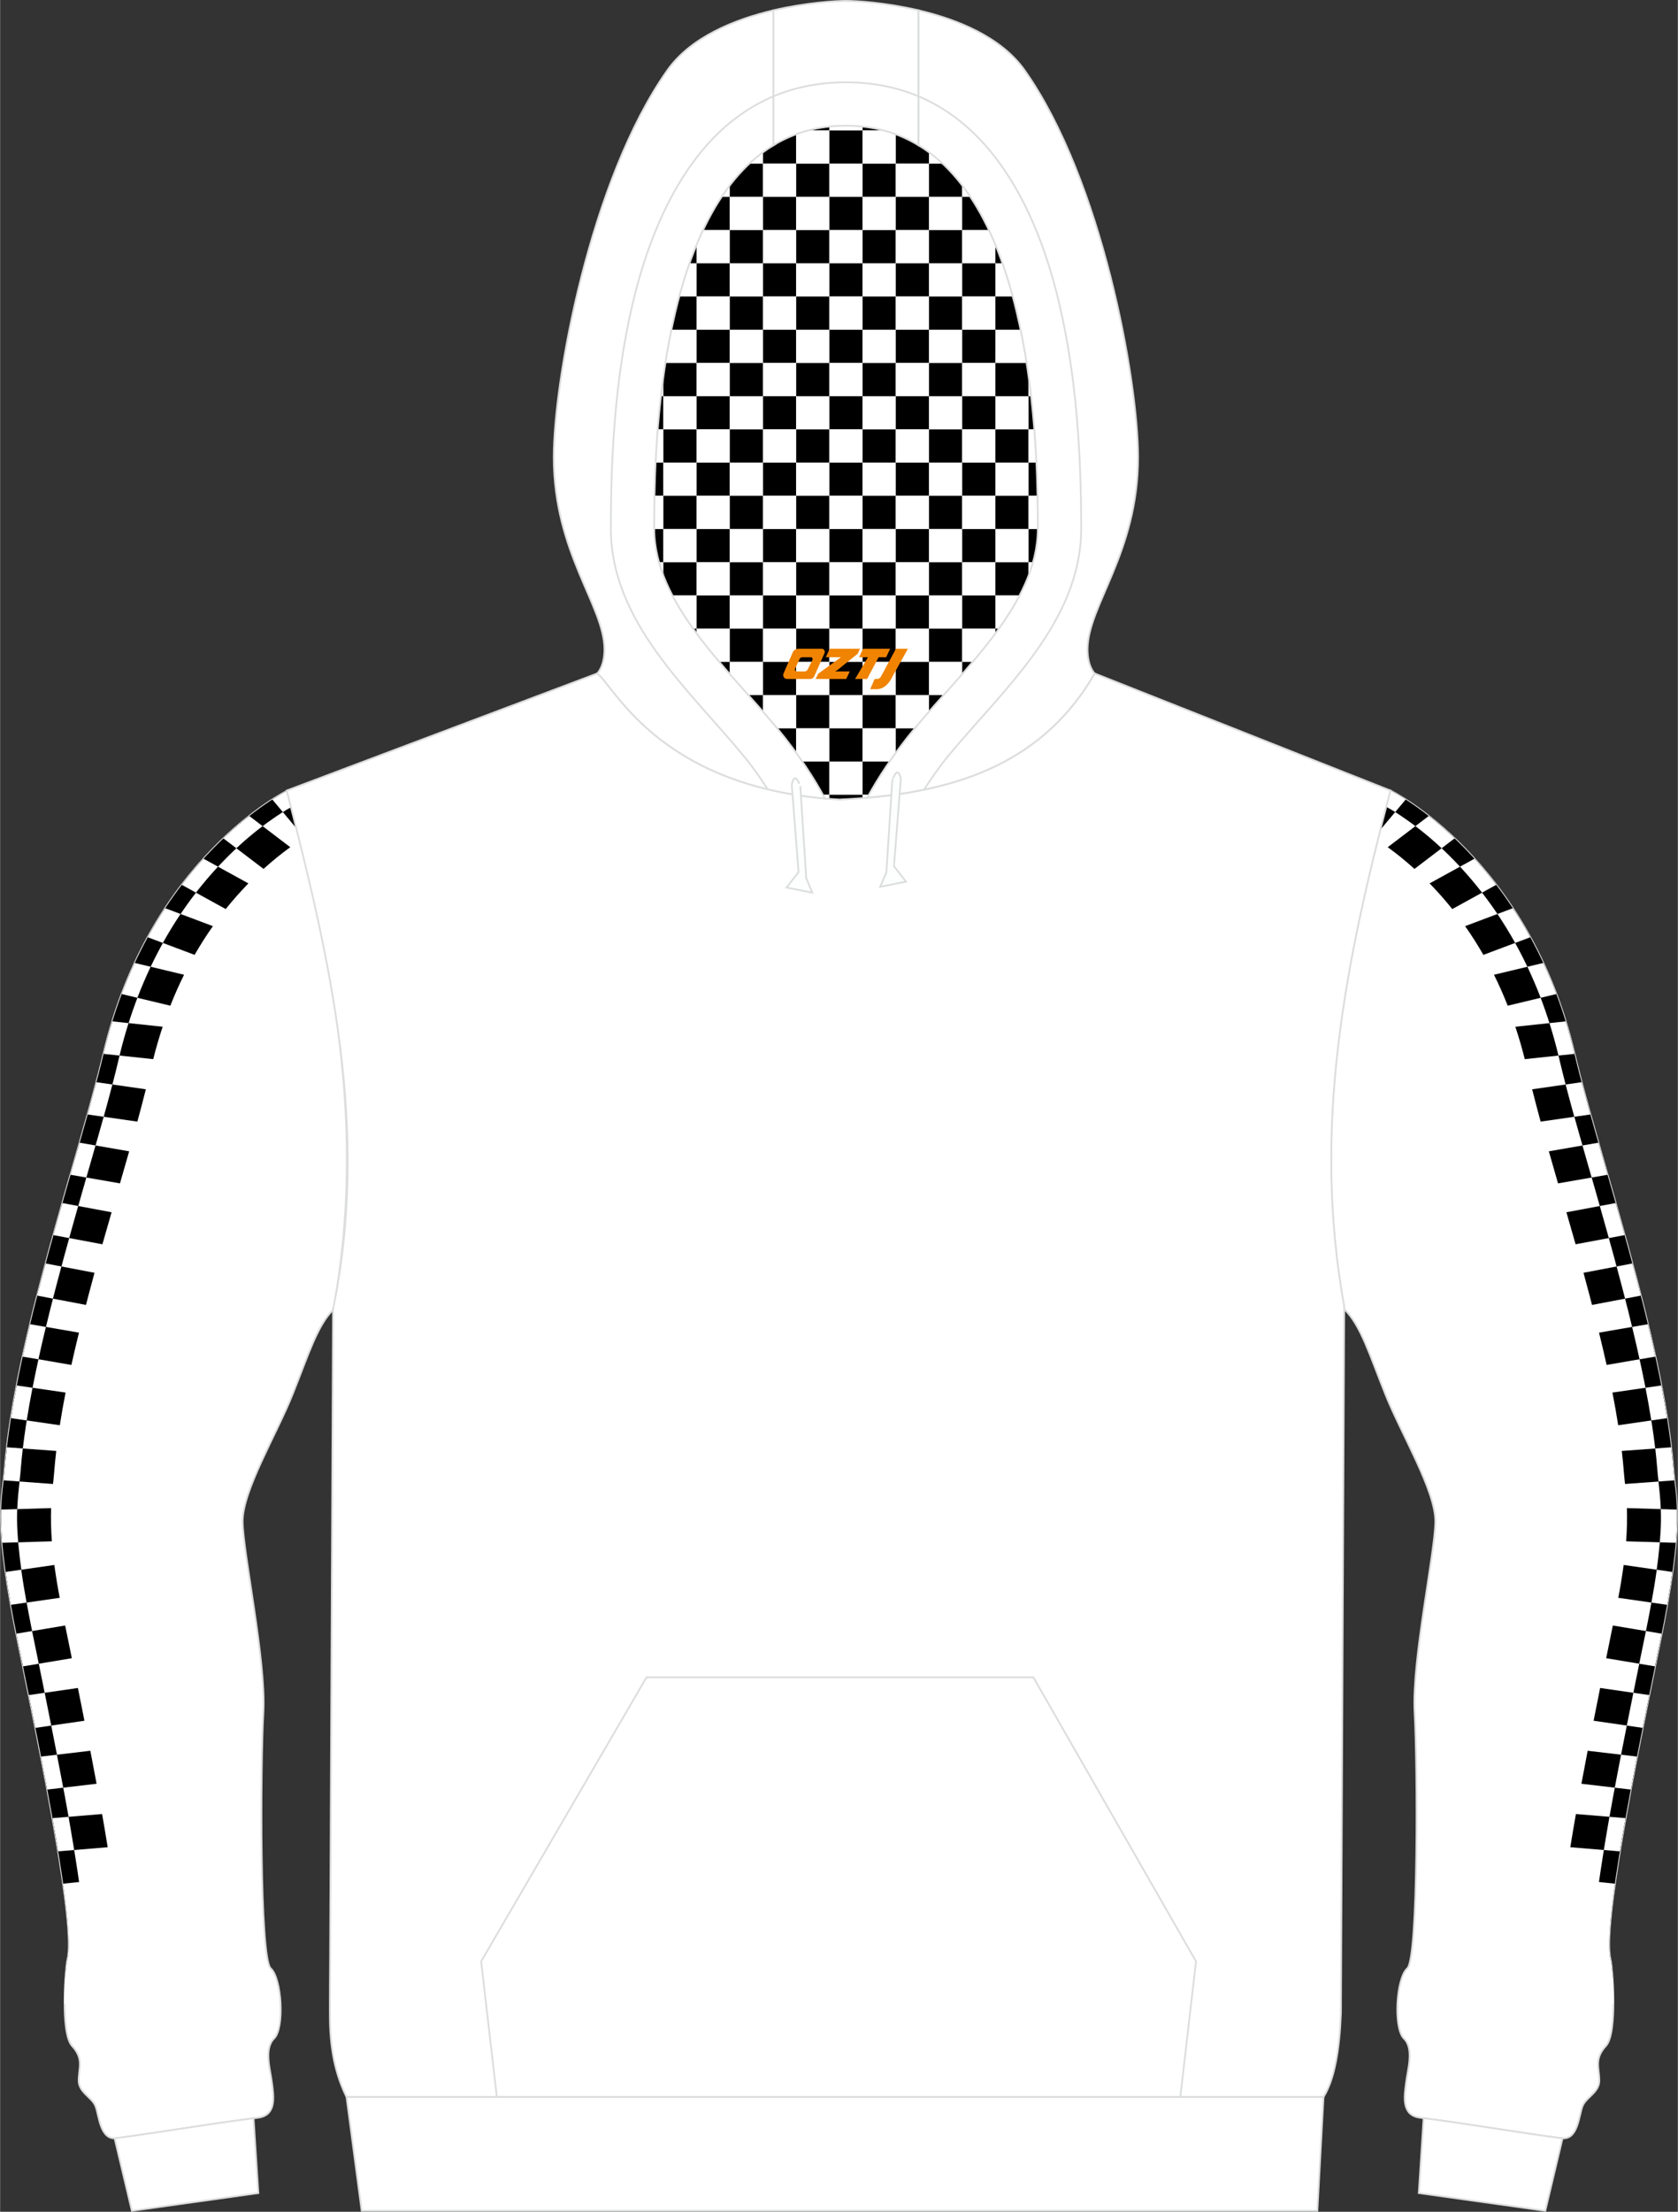 <?xml version="1.0" encoding="utf-8"?>
<!-- Generator: Adobe Illustrator 24.0.1, SVG Export Plug-In . SVG Version: 6.00 Build 0)  -->
<svg xmlns="http://www.w3.org/2000/svg" xmlns:xlink="http://www.w3.org/1999/xlink" version="1.1" id="图层_1" x="0px" y="0px" width="378px" height="498px" viewBox="0 0 378.09 498.19" enable-background="new 0 0 378.09 498.19" xml:space="preserve">
<rect x="0" y="0" width="378.09" height="498.19" fill="#333333" stroke="none"/>
<g>
	
		<path fill-rule="evenodd" clip-rule="evenodd" fill="#FFFFFF" stroke="#DCDDDD" stroke-width="0.4" stroke-miterlimit="22.926" d="   M373.96,370.34c-5.72,27.98-12.97,63.83-11.04,71.11c0.41,1.58,1.64,16.5-1.04,19.38c-2.69,2.91-1.52,4.94-1.49,7.72   s-3,3.83-3.79,5.85c-0.82,2.06-1.01,7.66-4.65,7.22c-9.55-1.2-20.21-3.13-31.98-4.62c-4.27-0.54-3.51-4.91-3.13-7.88   c0.35-2.94,1.87-7.66-0.51-9.97c-2.34-2.34-1.74-13.52,0.79-15.8c2.53-2.31,2.31-46.13,1.64-57.72   c-0.63-11.56,4.62-35.97,4.68-42.9c0.03-6.96-7.62-19.6-11.2-28.52c-3.6-8.96-5.63-15.8-9.36-19.35v-0.57   c-7.24-40.15,0-76.69,10.43-116.22c0,0,31.15,15.26,41.5,59.4c5.41,22.92,19.93,64.37,22.21,93.14   C377.63,338.33,379.71,342.33,373.96,370.34L373.96,370.34z"/>
	<g>
		<g>
			<path fill-rule="evenodd" clip-rule="evenodd" d="M311.02,186.93l5.73-6.85c-2.14-1.38-3.44-2.01-3.44-2.01     C312.53,181.04,311.76,183.99,311.02,186.93z"/>
			<g>
				<path fill-rule="evenodd" clip-rule="evenodd" d="M321.94,183.8l-9.24,7.03c2.06,1.46,4.15,3.2,6.03,4.89l9.04-6.88      C325.69,186.86,323.72,185.19,321.94,183.8z"/>
				<path fill-rule="evenodd" clip-rule="evenodd" d="M332.25,193.42l-10.11,5.56l0.18,0.19c1.74,1.79,3.38,3.66,4.93,5.59      l9.91-5.45C335.52,197.17,333.88,195.21,332.25,193.42z"/>
				<path fill-rule="evenodd" clip-rule="evenodd" d="M340.89,204.57l-10.75,4.04c1.48,2.09,2.85,4.26,4.12,6.47l10.58-3.97      C343.56,208.79,342.24,206.62,340.89,204.57z"/>
				<path fill-rule="evenodd" clip-rule="evenodd" d="M347.76,216.9l-11.11,2.66c1.13,2.27,2.16,4.6,3.09,6.97l10.96-2.63      C349.78,221.46,348.79,219.12,347.76,216.9z"/>
				<path fill-rule="evenodd" clip-rule="evenodd" d="M352.8,230.06l-11.34,1.21c0.8,2.4,1.51,4.84,2.13,7.3l11.19-1.19      C354.19,234.84,353.53,232.41,352.8,230.06z"/>
				<path fill-rule="evenodd" clip-rule="evenodd" d="M356.39,243.76l-11.14,1.6c0.61,2.43,1.25,4.85,1.91,7.28l11.21-1.61      C357.67,248.5,357,246.07,356.39,243.76z"/>
				<path fill-rule="evenodd" clip-rule="evenodd" d="M360.17,257.39l-11.16,1.94c0.68,2.41,1.37,4.82,2.07,7.22l11.16-1.94      C361.53,262.15,360.84,259.73,360.17,257.39z"/>
				<path fill-rule="evenodd" clip-rule="evenodd" d="M364.06,270.98l-11.09,2.08c0.69,2.4,1.39,4.81,2.07,7.21l11.05-2.07      C365.41,275.76,364.73,273.35,364.06,270.98z"/>
				<path fill-rule="evenodd" clip-rule="evenodd" d="M367.83,284.59l-11.01,2.1c0.45,1.65,0.9,3.31,1.33,4.97      c0.2,0.75,0.39,1.51,0.59,2.27l10.99-2.09C369.12,289.41,368.48,287,367.83,284.59z"/>
				<path fill-rule="evenodd" clip-rule="evenodd" d="M371.33,298.27l-11.01,1.9c0.59,2.41,1.17,4.84,1.71,7.28l10.97-1.9      C372.48,303.15,371.92,300.72,371.33,298.27z"/>
				<path fill-rule="evenodd" clip-rule="evenodd" d="M374.35,312.07l-11.01,1.6c0.48,2.45,0.92,4.91,1.3,7.36l11.01-1.6      C375.27,317.02,374.84,314.56,374.35,312.07z"/>
				<path fill-rule="evenodd" clip-rule="evenodd" d="M376.57,326l-11.12,0.82c0.18,1.57,0.34,3.14,0.46,4.69      c0.07,0.92,0.17,1.84,0.27,2.75l11.13-0.82c-0.11-0.92-0.21-1.84-0.29-2.83C376.9,329.11,376.75,327.57,376.57,326z"/>
				<path fill-rule="evenodd" clip-rule="evenodd" d="M377.87,340.03l-11.27-0.34c0.08,2.52,0.01,5.01-0.17,7.48l11.19,0.34      C377.88,344.46,377.93,342.07,377.87,340.03z"/>
				<path fill-rule="evenodd" clip-rule="evenodd" d="M376.86,354.08l-10.99-1.58c-0.33,2.47-0.74,4.93-1.21,7.4l11,1.58      C376.16,358.73,376.55,356.27,376.86,354.08z"/>
				<path fill-rule="evenodd" clip-rule="evenodd" d="M374.44,367.98l-11.01-1.84l-0.39,1.92l-1.11,5.44l11.01,1.84l1.02-5l0,0      C374.13,369.53,374.28,368.75,374.44,367.98z"/>
				<path fill-rule="evenodd" clip-rule="evenodd" d="M371.63,381.81l-11.06-1.6c-0.43,2.14-0.86,4.28-1.28,6.41l-0.19,0.97      l11.06,1.6C370.64,386.73,371.13,384.26,371.63,381.81z"/>
				<path fill-rule="evenodd" clip-rule="evenodd" d="M368.88,395.66l-11.12-1.31c-0.48,2.47-0.95,4.95-1.41,7.43l11.12,1.31      C367.92,400.64,368.4,398.16,368.88,395.66z"/>
			</g>
			<path fill-rule="evenodd" clip-rule="evenodd" d="M366.29,409.53l-11.18-0.93c-0.44,2.49-0.86,4.99-1.26,7.48l11.16,0.93     C365.4,414.62,365.83,412.11,366.29,409.53z"/>
		</g>
		<path fill-rule="evenodd" clip-rule="evenodd" d="M312.36,181.73c1.41,0.74,2.87,1.71,4.14,2.59c4.05,2.78,7.83,6.06,11.25,9.59    c11.95,12.31,19.66,27.79,23.57,44.43c1.85,7.88,4.14,15.72,6.37,23.49c2.66,9.29,5.34,18.57,7.78,27.91    c1.87,7.13,3.61,14.3,5.06,21.53c1.3,6.47,2.39,13.06,2.91,19.64c0.08,1.04,0.2,2.07,0.31,3.1c0.44,3.84,0.66,7.08,0.44,10.98    c-0.47,8.11-2.12,16.66-3.75,24.6c-1.26,6.17-2.52,12.34-3.75,18.52c-2.18,10.98-4.32,22.04-5.99,33.1    c-0.63,4.17-1.21,8.41-1.52,12.62c-0.19,2.58-0.39,6.1,0.27,8.6l0.97,3.65l2.93-0.78c-0.14-1.95-0.32-3.41-0.43-3.85    c-1.93-7.28,5.31-43.13,11.04-71.11l0,0c5.75-28.01,3.67-32.01,3.06-39.73c-2.28-28.77-16.8-70.22-22.21-93.14    c-10.34-44.14-41.5-59.4-41.5-59.4C312.99,179.29,312.67,180.51,312.36,181.73z"/>
		<g>
			<path fill-rule="evenodd" clip-rule="evenodd" fill="#FFFFFF" d="M312.36,181.73c0.67,0.35,1.36,0.76,2.03,1.18l2.37-2.83     c-2.14-1.38-3.44-2.01-3.44-2.01C312.99,179.29,312.67,180.51,312.36,181.73z"/>
			<g>
				<path fill-rule="evenodd" clip-rule="evenodd" fill="#FFFFFF" d="M321.94,183.8l-3,2.28c2.05,1.55,4.03,3.22,5.91,4.98      l2.92-2.22C325.69,186.86,323.72,185.19,321.94,183.8z"/>
				<path fill-rule="evenodd" clip-rule="evenodd" fill="#FFFFFF" d="M332.25,193.42l-3.26,1.79c1.75,1.88,3.41,3.84,4.97,5.85      l3.19-1.76C335.52,197.17,333.88,195.21,332.25,193.42z"/>
				<path fill-rule="evenodd" clip-rule="evenodd" fill="#FFFFFF" d="M340.89,204.57l-3.46,1.3c1.42,2.12,2.75,4.3,3.99,6.52      l3.41-1.28C343.56,208.79,342.24,206.62,340.89,204.57z"/>
				<path fill-rule="evenodd" clip-rule="evenodd" fill="#FFFFFF" d="M347.76,216.9l-3.58,0.86c1.08,2.29,2.08,4.62,2.99,6.99      l3.54-0.85C349.78,221.46,348.79,219.12,347.76,216.9z"/>
				<path fill-rule="evenodd" clip-rule="evenodd" fill="#FFFFFF" d="M352.8,230.06l-3.65,0.39c0.76,2.41,1.44,4.85,2.03,7.31      l3.61-0.38C354.19,234.84,353.53,232.41,352.8,230.06z"/>
				<path fill-rule="evenodd" clip-rule="evenodd" fill="#FFFFFF" d="M356.39,243.76l-3.6,0.52c0.63,2.43,1.29,4.85,1.96,7.27      l3.61-0.52C357.67,248.5,357,246.07,356.39,243.76z"/>
				<path fill-rule="evenodd" clip-rule="evenodd" fill="#FFFFFF" d="M360.17,257.39l-3.58,0.62l1.09,3.82l0.98,3.4l3.58-0.62      C361.53,262.15,360.84,259.73,360.17,257.39z"/>
				<path fill-rule="evenodd" clip-rule="evenodd" fill="#FFFFFF" d="M364.06,270.98l-3.56,0.67c0.68,2.4,1.36,4.81,2.03,7.22      l3.56-0.67C365.41,275.76,364.73,273.35,364.06,270.98z"/>
				<path fill-rule="evenodd" clip-rule="evenodd" fill="#FFFFFF" d="M367.83,284.59l-3.55,0.68c0.4,1.49,0.8,2.98,1.19,4.47      c0.24,0.92,0.48,1.84,0.72,2.77l3.55-0.68C369.12,289.41,368.48,287,367.83,284.59z"/>
				<path fill-rule="evenodd" clip-rule="evenodd" fill="#FFFFFF" d="M371.33,298.27l-3.55,0.62c0.58,2.42,1.15,4.85,1.68,7.29      l3.55-0.61C372.48,303.15,371.92,300.72,371.33,298.27z"/>
				<path fill-rule="evenodd" clip-rule="evenodd" fill="#FFFFFF" d="M374.35,312.07l-3.56,0.52c0.48,2.44,0.92,4.89,1.31,7.36      l3.55-0.52C375.27,317.02,374.84,314.56,374.35,312.07z"/>
				<path fill-rule="evenodd" clip-rule="evenodd" fill="#FFFFFF" d="M376.57,326l-3.58,0.26c0.18,1.55,0.34,3.1,0.46,4.65      c0.07,0.93,0.17,1.86,0.28,2.79l3.59-0.26c-0.11-0.92-0.21-1.84-0.29-2.83C376.9,329.11,376.75,327.57,376.57,326z"/>
				<path fill-rule="evenodd" clip-rule="evenodd" fill="#FFFFFF" d="M377.87,340.03l-3.63-0.11c0.06,1.63,0.05,3.28-0.05,5.06      c-0.05,0.8-0.1,1.61-0.17,2.42l3.6,0.11C377.88,344.46,377.93,342.07,377.87,340.03z"/>
				<path fill-rule="evenodd" clip-rule="evenodd" fill="#FFFFFF" d="M376.86,354.08l-3.53-0.51c-0.34,2.47-0.75,4.95-1.2,7.4      l3.54,0.51C376.16,358.73,376.55,356.27,376.86,354.08z"/>
				<path fill-rule="evenodd" clip-rule="evenodd" fill="#FFFFFF" d="M374.44,367.98l-3.55-0.59c-0.15,0.74-0.3,1.47-0.45,2.19      l-1.06,5.17l3.55,0.59l1.02-5l0,0C374.13,369.53,374.29,368.75,374.44,367.98z"/>
				<path fill-rule="evenodd" clip-rule="evenodd" fill="#FFFFFF" d="M371.63,381.81l-3.57-0.52c-0.46,2.27-0.91,4.53-1.36,6.8      l-0.12,0.59l3.57,0.52C370.64,386.73,371.13,384.26,371.63,381.81z"/>
				<path fill-rule="evenodd" clip-rule="evenodd" fill="#FFFFFF" d="M368.88,395.66l-3.59-0.42c-0.48,2.47-0.96,4.95-1.42,7.43      l3.6,0.42C367.92,400.65,368.4,398.16,368.88,395.66z"/>
			</g>
			<path fill-rule="evenodd" clip-rule="evenodd" fill="#FFFFFF" d="M366.29,409.53l-3.62-0.3c-0.44,2.49-0.86,4.99-1.27,7.48     l3.6,0.3C365.4,414.62,365.83,412.11,366.29,409.53z"/>
		</g>
		<path fill-rule="evenodd" clip-rule="evenodd" fill="#FFFFFF" d="M363.89,424.29l-6.89-0.72l-4.81,25.82l11.38,2.02    c0.03-4.55-0.42-9.12-0.64-9.96C362.23,438.84,362.72,432.56,363.89,424.29z"/>
	</g>
	
		<path fill-rule="evenodd" clip-rule="evenodd" fill="#FFFFFF" stroke="#DCDDDD" stroke-width="0.4" stroke-miterlimit="22.926" d="   M4.13,370.34c5.72,27.98,12.97,63.83,11.04,71.11c-0.41,1.58-1.64,16.5,1.04,19.38c2.69,2.91,1.52,4.94,1.49,7.72s3,3.83,3.79,5.85   c0.82,2.06,1.01,7.66,4.65,7.22c9.55-1.2,20.21-3.13,31.98-4.62c4.27-0.54,3.51-4.91,3.13-7.88c-0.35-2.94-1.87-7.66,0.51-9.97   c2.34-2.34,1.74-13.52-0.79-15.8c-2.53-2.31-2.31-46.13-1.64-57.72c0.63-11.56-4.62-35.97-4.68-42.9   c-0.03-6.96,7.62-19.6,11.2-28.52c3.6-8.96,5.63-15.8,9.36-19.35v-0.57c7.24-40.15,0-76.69-10.43-116.22c0,0-31.15,15.26-41.5,59.4   c-5.41,22.92-19.93,64.37-22.21,93.14C0.46,338.33-1.62,342.33,4.13,370.34L4.13,370.34z"/>
	<g>
		<g>
			<path fill-rule="evenodd" clip-rule="evenodd" d="M67.07,186.93l-5.73-6.85c2.14-1.38,3.44-2.01,3.44-2.01     C65.56,181.04,66.33,183.99,67.07,186.93z"/>
			<g>
				<path fill-rule="evenodd" clip-rule="evenodd" d="M56.15,183.8l9.24,7.03c-2.06,1.46-4.15,3.2-6.03,4.89l-9.04-6.88      C52.4,186.86,54.37,185.19,56.15,183.8z"/>
				<path fill-rule="evenodd" clip-rule="evenodd" d="M45.84,193.42l10.11,5.56l-0.18,0.19c-1.74,1.79-3.38,3.66-4.93,5.59      l-9.91-5.45C42.57,197.17,44.22,195.21,45.84,193.42z"/>
				<path fill-rule="evenodd" clip-rule="evenodd" d="M37.2,204.57l10.75,4.04c-1.48,2.09-2.85,4.26-4.12,6.47l-10.58-3.97      C34.54,208.79,35.86,206.62,37.2,204.57z"/>
				<path fill-rule="evenodd" clip-rule="evenodd" d="M30.34,216.9l11.11,2.66c-1.13,2.27-2.16,4.6-3.09,6.97L27.4,223.9      C28.32,221.46,29.3,219.12,30.34,216.9z"/>
				<path fill-rule="evenodd" clip-rule="evenodd" d="M25.29,230.06l11.34,1.21c-0.8,2.4-1.51,4.84-2.13,7.3l-11.19-1.19      C23.9,234.84,24.57,232.41,25.29,230.06z"/>
				<path fill-rule="evenodd" clip-rule="evenodd" d="M21.7,243.76l11.14,1.6c-0.61,2.43-1.25,4.85-1.91,7.28l-11.21-1.61      C20.43,248.5,21.09,246.07,21.7,243.76z"/>
				<path fill-rule="evenodd" clip-rule="evenodd" d="M17.92,257.39l11.16,1.94c-0.68,2.41-1.37,4.82-2.07,7.22l-11.16-1.94      C16.56,262.15,17.25,259.73,17.92,257.39z"/>
				<path fill-rule="evenodd" clip-rule="evenodd" d="M14.03,270.98l11.09,2.08c-0.69,2.4-1.39,4.81-2.07,7.21L12,278.2      C12.68,275.76,13.36,273.35,14.03,270.98z"/>
				<path fill-rule="evenodd" clip-rule="evenodd" d="M10.26,284.59l11.01,2.1c-0.45,1.65-0.9,3.31-1.33,4.97      c-0.2,0.75-0.39,1.51-0.59,2.27l-10.99-2.09C8.97,289.41,9.61,287,10.26,284.59z"/>
				<path fill-rule="evenodd" clip-rule="evenodd" d="M6.76,298.27l11.01,1.9c-0.59,2.41-1.17,4.84-1.71,7.28l-10.97-1.9      C5.61,303.15,6.17,300.72,6.76,298.27z"/>
				<path fill-rule="evenodd" clip-rule="evenodd" d="M3.74,312.07l11.01,1.6c-0.48,2.45-0.92,4.91-1.3,7.36l-11.01-1.6      C2.82,317.02,3.25,314.56,3.74,312.07z"/>
				<path fill-rule="evenodd" clip-rule="evenodd" d="M1.53,326l11.12,0.82c-0.18,1.57-0.34,3.14-0.46,4.69      c-0.07,0.92-0.17,1.84-0.27,2.75l-11.13-0.82c0.11-0.92,0.21-1.84,0.29-2.83C1.19,329.11,1.34,327.57,1.53,326z"/>
				<path fill-rule="evenodd" clip-rule="evenodd" d="M0.22,340.03l11.27-0.34c-0.08,2.52-0.01,5.01,0.17,7.48l-11.19,0.34      C0.21,344.46,0.16,342.07,0.22,340.03z"/>
				<path fill-rule="evenodd" clip-rule="evenodd" d="M1.23,354.08l10.99-1.58c0.33,2.47,0.74,4.93,1.21,7.4l-11,1.58      C1.94,358.73,1.54,356.27,1.23,354.08z"/>
				<path fill-rule="evenodd" clip-rule="evenodd" d="M3.65,367.98l11.01-1.84l0.39,1.92l1.11,5.44l-11.01,1.84l-1.02-5l0,0      C3.97,369.53,3.81,368.75,3.65,367.98z"/>
				<path fill-rule="evenodd" clip-rule="evenodd" d="M6.47,381.81l11.06-1.6c0.43,2.14,0.86,4.28,1.28,6.41l0.19,0.97l-11.06,1.6      C7.45,386.73,6.96,384.26,6.47,381.81z"/>
				<path fill-rule="evenodd" clip-rule="evenodd" d="M9.21,395.66l11.12-1.31c0.48,2.47,0.95,4.95,1.41,7.43l-11.12,1.31      C10.17,400.64,9.69,398.16,9.21,395.66z"/>
			</g>
			<path fill-rule="evenodd" clip-rule="evenodd" d="M11.8,409.53l11.18-0.93c0.44,2.49,0.86,4.99,1.26,7.48l-11.16,0.93     C12.69,414.62,12.26,412.11,11.8,409.53z"/>
		</g>
		<path fill-rule="evenodd" clip-rule="evenodd" d="M65.74,181.73c-1.41,0.74-2.87,1.71-4.14,2.59c-4.05,2.78-7.83,6.06-11.25,9.59    c-11.95,12.31-19.66,27.79-23.57,44.43c-1.85,7.88-4.14,15.72-6.37,23.49c-2.66,9.29-5.34,18.57-7.78,27.91    c-1.87,7.13-3.61,14.3-5.06,21.53c-1.3,6.47-2.39,13.06-2.91,19.64c-0.08,1.04-0.2,2.07-0.31,3.1c-0.44,3.84-0.66,7.08-0.44,10.98    c0.47,8.11,2.12,16.66,3.75,24.6c1.26,6.17,2.52,12.34,3.75,18.52c2.18,10.98,4.32,22.04,5.99,33.1    c0.63,4.17,1.21,8.41,1.52,12.62c0.19,2.58,0.39,6.1-0.27,8.6l-0.97,3.65l-2.93-0.78c0.14-1.95,0.32-3.41,0.43-3.85    c1.93-7.28-5.31-43.13-11.04-71.11l0,0c-5.75-28.01-3.67-32.01-3.06-39.73c2.28-28.77,16.8-70.22,22.21-93.14    c10.34-44.14,41.5-59.4,41.5-59.4C65.1,179.29,65.42,180.51,65.74,181.73z"/>
		<g>
			<path fill-rule="evenodd" clip-rule="evenodd" fill="#FFFFFF" d="M65.74,181.73c-0.67,0.35-1.36,0.76-2.03,1.18l-2.37-2.83     c2.14-1.38,3.44-2.01,3.44-2.01C65.1,179.29,65.42,180.51,65.74,181.73z"/>
			<g>
				<path fill-rule="evenodd" clip-rule="evenodd" fill="#FFFFFF" d="M56.15,183.8l3,2.28c-2.05,1.55-4.03,3.22-5.91,4.98      l-2.92-2.22C52.4,186.86,54.37,185.19,56.15,183.8z"/>
				<path fill-rule="evenodd" clip-rule="evenodd" fill="#FFFFFF" d="M45.84,193.42l3.26,1.79c-1.75,1.88-3.41,3.84-4.97,5.85      l-3.19-1.76C42.57,197.17,44.22,195.21,45.84,193.42z"/>
				<path fill-rule="evenodd" clip-rule="evenodd" fill="#FFFFFF" d="M37.2,204.57l3.46,1.3c-1.42,2.12-2.75,4.3-3.99,6.52      l-3.41-1.28C34.54,208.79,35.86,206.62,37.2,204.57z"/>
				<path fill-rule="evenodd" clip-rule="evenodd" fill="#FFFFFF" d="M30.34,216.9l3.58,0.86c-1.08,2.29-2.08,4.62-2.99,6.99      l-3.54-0.85C28.32,221.46,29.3,219.12,30.34,216.9z"/>
				<path fill-rule="evenodd" clip-rule="evenodd" fill="#FFFFFF" d="M25.29,230.06l3.65,0.39c-0.76,2.41-1.44,4.85-2.03,7.31      l-3.61-0.38C23.9,234.84,24.57,232.41,25.29,230.06z"/>
				<path fill-rule="evenodd" clip-rule="evenodd" fill="#FFFFFF" d="M21.7,243.76l3.6,0.52c-0.63,2.43-1.29,4.85-1.96,7.27      l-3.61-0.52C20.43,248.5,21.09,246.07,21.7,243.76z"/>
				<path fill-rule="evenodd" clip-rule="evenodd" fill="#FFFFFF" d="M17.92,257.39l3.58,0.62l-1.09,3.82l-0.98,3.4l-3.58-0.62      C16.56,262.15,17.25,259.73,17.92,257.39z"/>
				<path fill-rule="evenodd" clip-rule="evenodd" fill="#FFFFFF" d="M14.03,270.98l3.56,0.67c-0.68,2.4-1.36,4.81-2.03,7.22      L12,278.2C12.68,275.76,13.36,273.35,14.03,270.98z"/>
				<path fill-rule="evenodd" clip-rule="evenodd" fill="#FFFFFF" d="M10.26,284.59l3.55,0.68c-0.4,1.49-0.8,2.98-1.19,4.47      c-0.24,0.92-0.48,1.84-0.72,2.77l-3.55-0.68C8.98,289.41,9.61,287,10.26,284.59z"/>
				<path fill-rule="evenodd" clip-rule="evenodd" fill="#FFFFFF" d="M6.76,298.27l3.55,0.62c-0.58,2.42-1.15,4.85-1.68,7.29      l-3.55-0.61C5.61,303.15,6.17,300.72,6.76,298.27z"/>
				<path fill-rule="evenodd" clip-rule="evenodd" fill="#FFFFFF" d="M3.74,312.07l3.56,0.52c-0.48,2.44-0.92,4.89-1.31,7.36      l-3.55-0.52C2.82,317.02,3.25,314.56,3.74,312.07z"/>
				<path fill-rule="evenodd" clip-rule="evenodd" fill="#FFFFFF" d="M1.53,326l3.58,0.26c-0.18,1.55-0.34,3.1-0.46,4.65      c-0.07,0.93-0.17,1.86-0.28,2.79l-3.59-0.26c0.11-0.92,0.21-1.84,0.29-2.83C1.19,329.11,1.34,327.57,1.53,326z"/>
				<path fill-rule="evenodd" clip-rule="evenodd" fill="#FFFFFF" d="M0.22,340.03l3.63-0.11c-0.06,1.63-0.05,3.28,0.05,5.06      c0.05,0.8,0.1,1.61,0.17,2.42l-3.6,0.11C0.21,344.46,0.16,342.07,0.22,340.03z"/>
				<path fill-rule="evenodd" clip-rule="evenodd" fill="#FFFFFF" d="M1.23,354.08l3.53-0.51c0.34,2.47,0.75,4.95,1.2,7.4      l-3.54,0.51C1.94,358.73,1.54,356.27,1.23,354.08z"/>
				<path fill-rule="evenodd" clip-rule="evenodd" fill="#FFFFFF" d="M3.65,367.98l3.55-0.59c0.15,0.74,0.3,1.47,0.45,2.19      l1.06,5.17l-3.55,0.59l-1.02-5l0,0C3.97,369.53,3.81,368.75,3.65,367.98z"/>
				<path fill-rule="evenodd" clip-rule="evenodd" fill="#FFFFFF" d="M6.47,381.81l3.57-0.52c0.46,2.27,0.91,4.53,1.36,6.8      l0.12,0.59l-3.57,0.52C7.45,386.73,6.96,384.26,6.47,381.81z"/>
				<path fill-rule="evenodd" clip-rule="evenodd" fill="#FFFFFF" d="M9.21,395.66l3.59-0.42c0.48,2.47,0.96,4.95,1.42,7.43      l-3.6,0.42C10.17,400.65,9.69,398.16,9.21,395.66z"/>
			</g>
			<path fill-rule="evenodd" clip-rule="evenodd" fill="#FFFFFF" d="M11.8,409.53l3.62-0.3c0.44,2.49,0.86,4.99,1.27,7.48l-3.6,0.3     C12.69,414.62,12.26,412.11,11.8,409.53z"/>
		</g>
		<path fill-rule="evenodd" clip-rule="evenodd" fill="#FFFFFF" d="M14.2,424.29l6.89-0.72l4.81,25.82l-11.38,2.02    c-0.03-4.55,0.42-9.12,0.64-9.96C15.86,438.84,15.37,432.56,14.2,424.29z"/>
	</g>
	<path fill-rule="evenodd" clip-rule="evenodd" fill="#FFFFFF" d="M201.34,179.05L201.34,179.05l-0.44,0.06L201.34,179.05   L201.34,179.05z M195.42,179.68c2.28-4.18,5.72-9.62,10.72-15.64c11.14-13.46,27.71-28.05,27.71-44.99   c0-14.44-0.19-70.22-26.92-86.34c-4.58-2.78-9.99-4.4-16.33-4.4c-6.33,0-11.71,1.61-16.33,4.4c-26.7,16.12-26.89,71.9-26.89,86.34   c0,16.94,16.58,31.53,27.71,44.99c5.06,6.11,8.51,11.62,10.78,15.83c1.04,0.09,2.12,0.16,3.19,0.22   C191.25,180,193.34,179.87,195.42,179.68L195.42,179.68L195.42,179.68z M185.86,179.87c-0.35-0.03-0.66-0.06-1.01-0.13   C185.2,179.81,185.52,179.84,185.86,179.87L185.86,179.87L185.86,179.87z M184.28,179.71L184.28,179.71   c-1.48-0.15-2.91-0.34-4.3-0.57l0,0C181.37,179.36,182.79,179.55,184.28,179.71z"/>
	<g>
		<path fill-rule="evenodd" clip-rule="evenodd" d="M186.88,28.51v0.88h-4.78C183.63,28.98,185.22,28.68,186.88,28.51z"/>
		<path fill-rule="evenodd" clip-rule="evenodd" fill="#FFFFFF" d="M194.36,28.51v0.87h-7.48V28.5c1.2-0.13,2.45-0.19,3.73-0.19    C191.9,28.31,193.15,28.38,194.36,28.51z"/>
		<path fill-rule="evenodd" clip-rule="evenodd" d="M199.11,29.39h-4.75v-0.87C196.01,28.69,197.6,28.98,199.11,29.39z"/>
		<path fill-rule="evenodd" clip-rule="evenodd" fill="#FFFFFF" d="M171.92,34.29v2.57h-3.08    C169.82,35.95,170.84,35.08,171.92,34.29z"/>
		<path fill-rule="evenodd" clip-rule="evenodd" d="M179.4,30.24v6.62h-7.48v-2.57c0.76-0.56,1.55-1.09,2.36-1.58    C175.89,31.74,177.6,30.91,179.4,30.24z"/>
		<path fill-rule="evenodd" clip-rule="evenodd" fill="#FFFFFF" d="M182.1,29.39h4.78v7.48h-7.48v-6.62    C180.28,29.92,181.18,29.63,182.1,29.39z"/>
		<rect x="186.88" y="29.39" fill-rule="evenodd" clip-rule="evenodd" width="7.48" height="7.48"/>
		<path fill-rule="evenodd" clip-rule="evenodd" fill="#FFFFFF" d="M194.36,29.39h4.75c0.94,0.25,1.85,0.54,2.73,0.87v6.61h-7.48    V29.39z"/>
		<path fill-rule="evenodd" clip-rule="evenodd" d="M209.33,34.31v2.55h-7.48v-6.61c1.8,0.67,3.5,1.49,5.09,2.46    C207.76,33.21,208.55,33.75,209.33,34.31z"/>
		<path fill-rule="evenodd" clip-rule="evenodd" fill="#FFFFFF" d="M212.39,36.87h-3.06v-2.55    C210.39,35.1,211.41,35.95,212.39,36.87z"/>
		<path fill-rule="evenodd" clip-rule="evenodd" fill="#FFFFFF" d="M164.44,41.75v2.6h-1.85C163.18,43.45,163.79,42.59,164.44,41.75    z"/>
		<path fill-rule="evenodd" clip-rule="evenodd" d="M168.83,36.87h3.08v7.48h-7.48v-2.6C165.79,39.98,167.26,38.34,168.83,36.87z"/>
		<rect x="171.92" y="36.87" fill-rule="evenodd" clip-rule="evenodd" fill="#FFFFFF" width="7.48" height="7.48"/>
		<rect x="179.4" y="36.87" fill-rule="evenodd" clip-rule="evenodd" width="7.48" height="7.48"/>
		<rect x="186.88" y="36.87" fill-rule="evenodd" clip-rule="evenodd" fill="#FFFFFF" width="7.48" height="7.48"/>
		<rect x="194.36" y="36.87" fill-rule="evenodd" clip-rule="evenodd" width="7.48" height="7.48"/>
		<rect x="201.84" y="36.87" fill-rule="evenodd" clip-rule="evenodd" fill="#FFFFFF" width="7.48" height="7.48"/>
		<path fill-rule="evenodd" clip-rule="evenodd" d="M209.33,36.87h3.06c1.59,1.48,3.06,3.13,4.42,4.91v2.58h-7.48V36.87z"/>
		<path fill-rule="evenodd" clip-rule="evenodd" fill="#FFFFFF" d="M218.64,44.35h-1.83v-2.58    C217.44,42.6,218.05,43.46,218.64,44.35z"/>
		<path fill-rule="evenodd" clip-rule="evenodd" d="M162.59,44.35h1.85v7.48h-6.03C159.65,49.19,161.04,46.68,162.59,44.35z"/>
		<rect x="164.44" y="44.35" fill-rule="evenodd" clip-rule="evenodd" fill="#FFFFFF" width="7.48" height="7.48"/>
		<rect x="171.92" y="44.35" fill-rule="evenodd" clip-rule="evenodd" width="7.48" height="7.48"/>
		<rect x="179.4" y="44.35" fill-rule="evenodd" clip-rule="evenodd" fill="#FFFFFF" width="7.48" height="7.48"/>
		<rect x="186.88" y="44.35" fill-rule="evenodd" clip-rule="evenodd" width="7.48" height="7.48"/>
		<rect x="194.36" y="44.35" fill-rule="evenodd" clip-rule="evenodd" fill="#FFFFFF" width="7.48" height="7.48"/>
		<rect x="201.84" y="44.35" fill-rule="evenodd" clip-rule="evenodd" width="7.48" height="7.48"/>
		<rect x="209.33" y="44.35" fill-rule="evenodd" clip-rule="evenodd" fill="#FFFFFF" width="7.48" height="7.48"/>
		<path fill-rule="evenodd" clip-rule="evenodd" d="M216.81,44.35h1.83c1.55,2.33,2.93,4.84,4.18,7.48h-6.02v-7.48H216.81z"/>
		<path fill-rule="evenodd" clip-rule="evenodd" d="M156.95,55.12v4.19h-1.6C155.85,57.89,156.39,56.49,156.95,55.12z"/>
		<path fill-rule="evenodd" clip-rule="evenodd" fill="#FFFFFF" d="M158.41,51.83h6.03v7.48h-7.48v-4.19    C157.42,54,157.9,52.91,158.41,51.83z"/>
		<rect x="164.44" y="51.83" fill-rule="evenodd" clip-rule="evenodd" width="7.48" height="7.48"/>
		<rect x="171.92" y="51.83" fill-rule="evenodd" clip-rule="evenodd" fill="#FFFFFF" width="7.48" height="7.48"/>
		<rect x="179.4" y="51.83" fill-rule="evenodd" clip-rule="evenodd" width="7.48" height="7.48"/>
		<rect x="186.88" y="51.83" fill-rule="evenodd" clip-rule="evenodd" fill="#FFFFFF" width="7.48" height="7.48"/>
		<rect x="194.36" y="51.83" fill-rule="evenodd" clip-rule="evenodd" width="7.48" height="7.48"/>
		<rect x="201.84" y="51.83" fill-rule="evenodd" clip-rule="evenodd" fill="#FFFFFF" width="7.48" height="7.48"/>
		<rect x="209.33" y="51.83" fill-rule="evenodd" clip-rule="evenodd" width="7.48" height="7.48"/>
		<path fill-rule="evenodd" clip-rule="evenodd" fill="#FFFFFF" d="M216.81,51.83h6.02c0.51,1.08,1,2.19,1.46,3.31v4.17h-7.48    L216.81,51.83L216.81,51.83z"/>
		<path fill-rule="evenodd" clip-rule="evenodd" d="M225.88,59.31h-1.59v-4.17C224.85,56.51,225.38,57.9,225.88,59.31z"/>
		<path fill-rule="evenodd" clip-rule="evenodd" fill="#FFFFFF" d="M155.35,59.31h1.6v7.48h-3.92    C153.72,64.25,154.49,61.75,155.35,59.31z"/>
		<rect x="156.95" y="59.31" fill-rule="evenodd" clip-rule="evenodd" width="7.48" height="7.48"/>
		<rect x="164.44" y="59.31" fill-rule="evenodd" clip-rule="evenodd" fill="#FFFFFF" width="7.48" height="7.48"/>
		<rect x="171.92" y="59.31" fill-rule="evenodd" clip-rule="evenodd" width="7.48" height="7.48"/>
		<rect x="179.4" y="59.31" fill-rule="evenodd" clip-rule="evenodd" fill="#FFFFFF" width="7.48" height="7.48"/>
		<rect x="186.88" y="59.31" fill-rule="evenodd" clip-rule="evenodd" width="7.48" height="7.48"/>
		<rect x="194.36" y="59.31" fill-rule="evenodd" clip-rule="evenodd" fill="#FFFFFF" width="7.48" height="7.48"/>
		<rect x="201.84" y="59.31" fill-rule="evenodd" clip-rule="evenodd" width="7.48" height="7.48"/>
		<rect x="209.33" y="59.31" fill-rule="evenodd" clip-rule="evenodd" fill="#FFFFFF" width="7.48" height="7.48"/>
		<rect x="216.81" y="59.31" fill-rule="evenodd" clip-rule="evenodd" width="7.48" height="7.48"/>
		<path fill-rule="evenodd" clip-rule="evenodd" fill="#FFFFFF" d="M224.29,59.31h1.59c0.86,2.44,1.63,4.94,2.32,7.48h-3.91V59.31z"/>
		<path fill-rule="evenodd" clip-rule="evenodd" d="M153.04,66.79h3.92v7.48h-5.69C151.79,71.77,152.37,69.26,153.04,66.79z"/>
		<rect x="156.95" y="66.79" fill-rule="evenodd" clip-rule="evenodd" fill="#FFFFFF" width="7.48" height="7.48"/>
		<rect x="164.44" y="66.79" fill-rule="evenodd" clip-rule="evenodd" width="7.48" height="7.48"/>
		<rect x="171.92" y="66.79" fill-rule="evenodd" clip-rule="evenodd" fill="#FFFFFF" width="7.48" height="7.48"/>
		<rect x="179.4" y="66.79" fill-rule="evenodd" clip-rule="evenodd" width="7.48" height="7.48"/>
		<rect x="186.88" y="66.79" fill-rule="evenodd" clip-rule="evenodd" fill="#FFFFFF" width="7.48" height="7.48"/>
		<rect x="194.36" y="66.79" fill-rule="evenodd" clip-rule="evenodd" width="7.48" height="7.48"/>
		<rect x="201.84" y="66.79" fill-rule="evenodd" clip-rule="evenodd" fill="#FFFFFF" width="7.48" height="7.48"/>
		<rect x="209.33" y="66.79" fill-rule="evenodd" clip-rule="evenodd" width="7.48" height="7.48"/>
		<rect x="216.81" y="66.79" fill-rule="evenodd" clip-rule="evenodd" fill="#FFFFFF" width="7.48" height="7.48"/>
		<path fill-rule="evenodd" clip-rule="evenodd" d="M224.29,66.79h3.91c0.67,2.47,1.25,4.97,1.77,7.48h-5.68L224.29,66.79    L224.29,66.79z"/>
		<path fill-rule="evenodd" clip-rule="evenodd" fill="#FFFFFF" d="M151.27,74.28h5.69v7.48h-7.04    C150.3,79.28,150.75,76.77,151.27,74.28z"/>
		<rect x="156.95" y="74.28" fill-rule="evenodd" clip-rule="evenodd" width="7.48" height="7.48"/>
		<rect x="164.44" y="74.28" fill-rule="evenodd" clip-rule="evenodd" fill="#FFFFFF" width="7.48" height="7.48"/>
		<rect x="171.92" y="74.28" fill-rule="evenodd" clip-rule="evenodd" width="7.48" height="7.48"/>
		<rect x="179.4" y="74.28" fill-rule="evenodd" clip-rule="evenodd" fill="#FFFFFF" width="7.48" height="7.48"/>
		<rect x="186.88" y="74.28" fill-rule="evenodd" clip-rule="evenodd" width="7.48" height="7.48"/>
		<rect x="194.36" y="74.28" fill-rule="evenodd" clip-rule="evenodd" fill="#FFFFFF" width="7.48" height="7.48"/>
		<rect x="201.84" y="74.28" fill-rule="evenodd" clip-rule="evenodd" width="7.48" height="7.48"/>
		<rect x="209.33" y="74.28" fill-rule="evenodd" clip-rule="evenodd" fill="#FFFFFF" width="7.48" height="7.48"/>
		<rect x="216.81" y="74.28" fill-rule="evenodd" clip-rule="evenodd" width="7.48" height="7.48"/>
		<path fill-rule="evenodd" clip-rule="evenodd" fill="#FFFFFF" d="M224.29,74.28h5.68c0.52,2.5,0.97,5,1.35,7.48h-7.04    L224.29,74.28L224.29,74.28z"/>
		<path fill-rule="evenodd" clip-rule="evenodd" fill="#FFFFFF" d="M149.47,84.74v4.5h-0.57C149.07,87.76,149.26,86.26,149.47,84.74    z"/>
		<path fill-rule="evenodd" clip-rule="evenodd" d="M149.91,81.76h7.04v7.48h-7.48v-4.5C149.61,83.75,149.76,82.76,149.91,81.76z"/>
		<rect x="156.95" y="81.76" fill-rule="evenodd" clip-rule="evenodd" fill="#FFFFFF" width="7.48" height="7.48"/>
		<rect x="164.44" y="81.76" fill-rule="evenodd" clip-rule="evenodd" width="7.48" height="7.48"/>
		<rect x="171.92" y="81.76" fill-rule="evenodd" clip-rule="evenodd" fill="#FFFFFF" width="7.48" height="7.48"/>
		<rect x="179.4" y="81.76" fill-rule="evenodd" clip-rule="evenodd" width="7.48" height="7.48"/>
		<rect x="186.88" y="81.76" fill-rule="evenodd" clip-rule="evenodd" fill="#FFFFFF" width="7.48" height="7.48"/>
		<rect x="194.36" y="81.76" fill-rule="evenodd" clip-rule="evenodd" width="7.48" height="7.48"/>
		<rect x="201.84" y="81.76" fill-rule="evenodd" clip-rule="evenodd" fill="#FFFFFF" width="7.48" height="7.48"/>
		<rect x="209.33" y="81.76" fill-rule="evenodd" clip-rule="evenodd" width="7.48" height="7.48"/>
		<rect x="216.81" y="81.76" fill-rule="evenodd" clip-rule="evenodd" fill="#FFFFFF" width="7.48" height="7.48"/>
		<path fill-rule="evenodd" clip-rule="evenodd" d="M224.29,81.76h7.04c0.16,1,0.31,2,0.44,2.99v4.49h-7.48V81.76z"/>
		<path fill-rule="evenodd" clip-rule="evenodd" fill="#FFFFFF" d="M232.34,89.24h-0.57v-4.49    C231.98,86.26,232.17,87.76,232.34,89.24z"/>
		<path fill-rule="evenodd" clip-rule="evenodd" d="M148.9,89.24h0.57v7.48h-1.29C148.37,94.31,148.61,91.8,148.9,89.24z"/>
		<rect x="149.47" y="89.24" fill-rule="evenodd" clip-rule="evenodd" fill="#FFFFFF" width="7.48" height="7.48"/>
		<rect x="156.95" y="89.24" fill-rule="evenodd" clip-rule="evenodd" width="7.48" height="7.48"/>
		<rect x="164.44" y="89.24" fill-rule="evenodd" clip-rule="evenodd" fill="#FFFFFF" width="7.48" height="7.48"/>
		<rect x="171.92" y="89.24" fill-rule="evenodd" clip-rule="evenodd" width="7.48" height="7.48"/>
		<rect x="179.4" y="89.24" fill-rule="evenodd" clip-rule="evenodd" fill="#FFFFFF" width="7.48" height="7.48"/>
		<rect x="186.88" y="89.24" fill-rule="evenodd" clip-rule="evenodd" width="7.48" height="7.48"/>
		<rect x="194.36" y="89.24" fill-rule="evenodd" clip-rule="evenodd" fill="#FFFFFF" width="7.48" height="7.48"/>
		<rect x="201.84" y="89.24" fill-rule="evenodd" clip-rule="evenodd" width="7.48" height="7.48"/>
		<rect x="209.33" y="89.24" fill-rule="evenodd" clip-rule="evenodd" fill="#FFFFFF" width="7.48" height="7.48"/>
		<rect x="216.81" y="89.24" fill-rule="evenodd" clip-rule="evenodd" width="7.48" height="7.48"/>
		<rect x="224.29" y="89.24" fill-rule="evenodd" clip-rule="evenodd" fill="#FFFFFF" width="7.48" height="7.48"/>
		<path fill-rule="evenodd" clip-rule="evenodd" d="M231.77,89.24h0.57c0.3,2.57,0.53,5.07,0.72,7.48h-1.29L231.77,89.24    L231.77,89.24z"/>
		<path fill-rule="evenodd" clip-rule="evenodd" fill="#FFFFFF" d="M148.18,96.72h1.29v7.48h-1.77    C147.82,101.85,147.97,99.34,148.18,96.72z"/>
		<rect x="149.47" y="96.72" fill-rule="evenodd" clip-rule="evenodd" width="7.48" height="7.48"/>
		<rect x="156.95" y="96.72" fill-rule="evenodd" clip-rule="evenodd" fill="#FFFFFF" width="7.48" height="7.48"/>
		<rect x="164.44" y="96.72" fill-rule="evenodd" clip-rule="evenodd" width="7.48" height="7.48"/>
		<rect x="171.92" y="96.72" fill-rule="evenodd" clip-rule="evenodd" fill="#FFFFFF" width="7.48" height="7.48"/>
		<rect x="179.4" y="96.72" fill-rule="evenodd" clip-rule="evenodd" width="7.48" height="7.48"/>
		<rect x="186.88" y="96.72" fill-rule="evenodd" clip-rule="evenodd" fill="#FFFFFF" width="7.48" height="7.48"/>
		<rect x="194.36" y="96.72" fill-rule="evenodd" clip-rule="evenodd" width="7.48" height="7.48"/>
		<rect x="201.84" y="96.72" fill-rule="evenodd" clip-rule="evenodd" fill="#FFFFFF" width="7.48" height="7.48"/>
		<rect x="209.33" y="96.72" fill-rule="evenodd" clip-rule="evenodd" width="7.48" height="7.48"/>
		<rect x="216.81" y="96.72" fill-rule="evenodd" clip-rule="evenodd" fill="#FFFFFF" width="7.48" height="7.48"/>
		<rect x="224.29" y="96.72" fill-rule="evenodd" clip-rule="evenodd" width="7.48" height="7.48"/>
		<path fill-rule="evenodd" clip-rule="evenodd" fill="#FFFFFF" d="M231.77,96.72h1.29c0.21,2.62,0.36,5.13,0.47,7.48h-1.77v-7.48    H231.77z"/>
		<path fill-rule="evenodd" clip-rule="evenodd" d="M147.7,104.2h1.77v7.48h-2.02C147.5,109.44,147.57,106.93,147.7,104.2z"/>
		<rect x="149.47" y="104.2" fill-rule="evenodd" clip-rule="evenodd" fill="#FFFFFF" width="7.48" height="7.48"/>
		<rect x="156.95" y="104.2" fill-rule="evenodd" clip-rule="evenodd" width="7.48" height="7.48"/>
		<rect x="164.44" y="104.2" fill-rule="evenodd" clip-rule="evenodd" fill="#FFFFFF" width="7.48" height="7.48"/>
		<rect x="171.92" y="104.2" fill-rule="evenodd" clip-rule="evenodd" width="7.48" height="7.48"/>
		<rect x="179.4" y="104.2" fill-rule="evenodd" clip-rule="evenodd" fill="#FFFFFF" width="7.48" height="7.48"/>
		<rect x="186.88" y="104.2" fill-rule="evenodd" clip-rule="evenodd" width="7.48" height="7.48"/>
		<rect x="194.36" y="104.2" fill-rule="evenodd" clip-rule="evenodd" fill="#FFFFFF" width="7.48" height="7.48"/>
		<rect x="201.84" y="104.2" fill-rule="evenodd" clip-rule="evenodd" width="7.48" height="7.48"/>
		<rect x="209.33" y="104.2" fill-rule="evenodd" clip-rule="evenodd" fill="#FFFFFF" width="7.48" height="7.48"/>
		<rect x="216.81" y="104.2" fill-rule="evenodd" clip-rule="evenodd" width="7.48" height="7.48"/>
		<rect x="224.29" y="104.2" fill-rule="evenodd" clip-rule="evenodd" fill="#FFFFFF" width="7.48" height="7.48"/>
		<path fill-rule="evenodd" clip-rule="evenodd" d="M231.77,104.2h1.77c0.13,2.73,0.21,5.24,0.25,7.48h-2.02V104.2z"/>
		<path fill-rule="evenodd" clip-rule="evenodd" fill="#FFFFFF" d="M147.45,111.68h2.02v7.48h-2.08v-0.11    C147.39,117.21,147.39,114.7,147.45,111.68z"/>
		<rect x="149.47" y="111.68" fill-rule="evenodd" clip-rule="evenodd" width="7.48" height="7.48"/>
		<rect x="156.95" y="111.68" fill-rule="evenodd" clip-rule="evenodd" fill="#FFFFFF" width="7.48" height="7.48"/>
		<rect x="164.44" y="111.68" fill-rule="evenodd" clip-rule="evenodd" width="7.48" height="7.48"/>
		<rect x="171.92" y="111.68" fill-rule="evenodd" clip-rule="evenodd" fill="#FFFFFF" width="7.48" height="7.48"/>
		<rect x="179.4" y="111.68" fill-rule="evenodd" clip-rule="evenodd" width="7.48" height="7.48"/>
		<rect x="186.88" y="111.68" fill-rule="evenodd" clip-rule="evenodd" fill="#FFFFFF" width="7.48" height="7.48"/>
		<rect x="194.36" y="111.68" fill-rule="evenodd" clip-rule="evenodd" width="7.48" height="7.48"/>
		<rect x="201.84" y="111.68" fill-rule="evenodd" clip-rule="evenodd" fill="#FFFFFF" width="7.48" height="7.48"/>
		<rect x="209.33" y="111.68" fill-rule="evenodd" clip-rule="evenodd" width="7.48" height="7.48"/>
		<rect x="216.81" y="111.68" fill-rule="evenodd" clip-rule="evenodd" fill="#FFFFFF" width="7.48" height="7.48"/>
		<rect x="224.29" y="111.68" fill-rule="evenodd" clip-rule="evenodd" width="7.48" height="7.48"/>
		<path fill-rule="evenodd" clip-rule="evenodd" fill="#FFFFFF" d="M231.77,111.68h2.02c0.06,3.02,0.06,5.53,0.06,7.37v0.11h-2.08    V111.68z"/>
		<path fill-rule="evenodd" clip-rule="evenodd" d="M147.39,119.17h2.08v7.48h-1C147.78,124.2,147.4,121.71,147.39,119.17z"/>
		<rect x="149.47" y="119.17" fill-rule="evenodd" clip-rule="evenodd" fill="#FFFFFF" width="7.48" height="7.48"/>
		<rect x="156.95" y="119.17" fill-rule="evenodd" clip-rule="evenodd" width="7.48" height="7.48"/>
		<rect x="164.44" y="119.17" fill-rule="evenodd" clip-rule="evenodd" fill="#FFFFFF" width="7.48" height="7.48"/>
		<rect x="171.92" y="119.17" fill-rule="evenodd" clip-rule="evenodd" width="7.48" height="7.48"/>
		<rect x="179.4" y="119.17" fill-rule="evenodd" clip-rule="evenodd" fill="#FFFFFF" width="7.48" height="7.48"/>
		<rect x="186.88" y="119.17" fill-rule="evenodd" clip-rule="evenodd" width="7.48" height="7.48"/>
		<rect x="194.36" y="119.17" fill-rule="evenodd" clip-rule="evenodd" fill="#FFFFFF" width="7.48" height="7.48"/>
		<rect x="201.84" y="119.17" fill-rule="evenodd" clip-rule="evenodd" width="7.48" height="7.48"/>
		<rect x="209.33" y="119.17" fill-rule="evenodd" clip-rule="evenodd" fill="#FFFFFF" width="7.48" height="7.48"/>
		<rect x="216.81" y="119.17" fill-rule="evenodd" clip-rule="evenodd" width="7.48" height="7.48"/>
		<rect x="224.29" y="119.17" fill-rule="evenodd" clip-rule="evenodd" fill="#FFFFFF" width="7.48" height="7.48"/>
		<path fill-rule="evenodd" clip-rule="evenodd" d="M231.77,119.17h2.08c-0.01,2.55-0.4,5.04-1.08,7.48h-1V119.17z"/>
		<path fill-rule="evenodd" clip-rule="evenodd" fill="#FFFFFF" d="M148.47,126.65h1v3.03    C149.09,128.67,148.75,127.67,148.47,126.65z"/>
		<path fill-rule="evenodd" clip-rule="evenodd" d="M149.47,126.65h7.48v7.48h-5.46c-0.77-1.47-1.44-2.95-2.02-4.45L149.47,126.65    L149.47,126.65z"/>
		<rect x="156.95" y="126.65" fill-rule="evenodd" clip-rule="evenodd" fill="#FFFFFF" width="7.48" height="7.48"/>
		<rect x="164.44" y="126.65" fill-rule="evenodd" clip-rule="evenodd" width="7.48" height="7.48"/>
		<rect x="171.92" y="126.65" fill-rule="evenodd" clip-rule="evenodd" fill="#FFFFFF" width="7.48" height="7.48"/>
		<rect x="179.4" y="126.65" fill-rule="evenodd" clip-rule="evenodd" width="7.48" height="7.48"/>
		<rect x="186.88" y="126.65" fill-rule="evenodd" clip-rule="evenodd" fill="#FFFFFF" width="7.48" height="7.48"/>
		<rect x="194.36" y="126.65" fill-rule="evenodd" clip-rule="evenodd" width="7.48" height="7.48"/>
		<rect x="201.84" y="126.65" fill-rule="evenodd" clip-rule="evenodd" fill="#FFFFFF" width="7.48" height="7.48"/>
		<rect x="209.33" y="126.65" fill-rule="evenodd" clip-rule="evenodd" width="7.48" height="7.48"/>
		<rect x="216.81" y="126.65" fill-rule="evenodd" clip-rule="evenodd" fill="#FFFFFF" width="7.48" height="7.48"/>
		<path fill-rule="evenodd" clip-rule="evenodd" d="M224.29,126.65h7.48v3.03c-0.57,1.5-1.25,2.99-2.02,4.45h-5.46L224.29,126.65    L224.29,126.65z"/>
		<path fill-rule="evenodd" clip-rule="evenodd" fill="#FFFFFF" d="M231.77,126.65h1c-0.28,1.02-0.62,2.03-1,3.03V126.65z"/>
		<path fill-rule="evenodd" clip-rule="evenodd" fill="#FFFFFF" d="M151.49,134.13h5.46v7.48h-0.79    C154.41,139.17,152.82,136.67,151.49,134.13z"/>
		<rect x="156.95" y="134.13" fill-rule="evenodd" clip-rule="evenodd" width="7.48" height="7.48"/>
		<rect x="164.44" y="134.13" fill-rule="evenodd" clip-rule="evenodd" fill="#FFFFFF" width="7.48" height="7.48"/>
		<rect x="171.92" y="134.13" fill-rule="evenodd" clip-rule="evenodd" width="7.48" height="7.48"/>
		<rect x="179.4" y="134.13" fill-rule="evenodd" clip-rule="evenodd" fill="#FFFFFF" width="7.48" height="7.48"/>
		<rect x="186.88" y="134.13" fill-rule="evenodd" clip-rule="evenodd" width="7.48" height="7.48"/>
		<rect x="194.36" y="134.13" fill-rule="evenodd" clip-rule="evenodd" fill="#FFFFFF" width="7.48" height="7.48"/>
		<rect x="201.84" y="134.13" fill-rule="evenodd" clip-rule="evenodd" width="7.48" height="7.48"/>
		<rect x="209.33" y="134.13" fill-rule="evenodd" clip-rule="evenodd" fill="#FFFFFF" width="7.48" height="7.48"/>
		<rect x="216.81" y="134.13" fill-rule="evenodd" clip-rule="evenodd" width="7.48" height="7.48"/>
		<path fill-rule="evenodd" clip-rule="evenodd" fill="#FFFFFF" d="M224.29,134.13h5.46c-1.33,2.54-2.92,5.04-4.67,7.48h-0.79    L224.29,134.13L224.29,134.13z"/>
		<path fill-rule="evenodd" clip-rule="evenodd" d="M156.16,141.61h0.79v1.09C156.69,142.34,156.42,141.98,156.16,141.61z"/>
		<path fill-rule="evenodd" clip-rule="evenodd" fill="#FFFFFF" d="M156.95,141.61h7.48v7.48h-2.38c-1.77-2.1-3.5-4.23-5.1-6.39    L156.95,141.61L156.95,141.61z"/>
		<rect x="164.44" y="141.61" fill-rule="evenodd" clip-rule="evenodd" width="7.48" height="7.48"/>
		<rect x="171.92" y="141.61" fill-rule="evenodd" clip-rule="evenodd" fill="#FFFFFF" width="7.48" height="7.48"/>
		<rect x="179.4" y="141.61" fill-rule="evenodd" clip-rule="evenodd" width="7.48" height="7.48"/>
		<rect x="186.88" y="141.61" fill-rule="evenodd" clip-rule="evenodd" fill="#FFFFFF" width="7.48" height="7.48"/>
		<rect x="194.36" y="141.61" fill-rule="evenodd" clip-rule="evenodd" width="7.48" height="7.48"/>
		<rect x="201.84" y="141.61" fill-rule="evenodd" clip-rule="evenodd" fill="#FFFFFF" width="7.48" height="7.48"/>
		<rect x="209.33" y="141.61" fill-rule="evenodd" clip-rule="evenodd" width="7.48" height="7.48"/>
		<path fill-rule="evenodd" clip-rule="evenodd" fill="#FFFFFF" d="M216.81,141.61h7.48v1.09c-1.6,2.17-3.32,4.3-5.1,6.39h-2.38    L216.81,141.61L216.81,141.61z"/>
		<path fill-rule="evenodd" clip-rule="evenodd" d="M224.29,141.61h0.79c-0.26,0.36-0.53,0.73-0.79,1.09V141.61z"/>
		<path fill-rule="evenodd" clip-rule="evenodd" d="M162.05,149.09h2.38v2.77C163.64,150.94,162.84,150.02,162.05,149.09z"/>
		<path fill-rule="evenodd" clip-rule="evenodd" fill="#FFFFFF" d="M164.44,149.09h7.48v7.48h-3.31c-1.38-1.55-2.79-3.12-4.17-4.71    V149.09z"/>
		<rect x="171.92" y="149.09" fill-rule="evenodd" clip-rule="evenodd" width="7.48" height="7.48"/>
		<rect x="179.4" y="149.09" fill-rule="evenodd" clip-rule="evenodd" fill="#FFFFFF" width="7.48" height="7.48"/>
		<rect x="186.88" y="149.09" fill-rule="evenodd" clip-rule="evenodd" width="7.48" height="7.48"/>
		<rect x="194.36" y="149.09" fill-rule="evenodd" clip-rule="evenodd" fill="#FFFFFF" width="7.48" height="7.48"/>
		<rect x="201.84" y="149.09" fill-rule="evenodd" clip-rule="evenodd" width="7.48" height="7.48"/>
		<path fill-rule="evenodd" clip-rule="evenodd" fill="#FFFFFF" d="M209.33,149.09h7.48v2.77c-1.39,1.59-2.79,3.16-4.17,4.71h-3.31    V149.09z"/>
		<path fill-rule="evenodd" clip-rule="evenodd" d="M216.81,149.09h2.38c-0.79,0.93-1.58,1.85-2.38,2.77V149.09z"/>
		<path fill-rule="evenodd" clip-rule="evenodd" d="M168.61,156.57h3.31v3.74C170.84,159.08,169.73,157.83,168.61,156.57z"/>
		<path fill-rule="evenodd" clip-rule="evenodd" fill="#FFFFFF" d="M171.92,156.57h7.48v7.48h-4.29l-0.01-0.01    c-1.02-1.23-2.09-2.48-3.18-3.73L171.92,156.57L171.92,156.57z"/>
		<rect x="179.4" y="156.57" fill-rule="evenodd" clip-rule="evenodd" width="7.48" height="7.48"/>
		<rect x="186.88" y="156.57" fill-rule="evenodd" clip-rule="evenodd" fill="#FFFFFF" width="7.48" height="7.48"/>
		<rect x="194.36" y="156.57" fill-rule="evenodd" clip-rule="evenodd" width="7.48" height="7.48"/>
		<path fill-rule="evenodd" clip-rule="evenodd" fill="#FFFFFF" d="M201.84,156.57h7.48v3.74c-1.1,1.25-2.16,2.5-3.18,3.73    l-0.01,0.01h-4.29L201.84,156.57L201.84,156.57z"/>
		<path fill-rule="evenodd" clip-rule="evenodd" d="M209.33,156.57h3.31c-1.12,1.26-2.23,2.5-3.31,3.74V156.57z"/>
		<path fill-rule="evenodd" clip-rule="evenodd" d="M175.11,164.06h4.29v5.54C178.12,167.82,176.69,165.97,175.11,164.06z"/>
		<path fill-rule="evenodd" clip-rule="evenodd" fill="#FFFFFF" d="M179.4,164.06h7.48v7.48h-6.11c-0.44-0.64-0.9-1.29-1.37-1.95    V164.06z"/>
		<rect x="186.88" y="164.06" fill-rule="evenodd" clip-rule="evenodd" width="7.48" height="7.48"/>
		<path fill-rule="evenodd" clip-rule="evenodd" fill="#FFFFFF" d="M194.36,164.06h7.48v5.51c-0.48,0.67-0.95,1.32-1.39,1.97h-6.09    V164.06z"/>
		<path fill-rule="evenodd" clip-rule="evenodd" d="M201.84,164.06h4.29c-1.58,1.9-3.01,3.75-4.29,5.51V164.06z"/>
		<path fill-rule="evenodd" clip-rule="evenodd" d="M180.77,171.54h6.11v7.48h-1.46C184.2,176.81,182.66,174.29,180.77,171.54z"/>
		<rect x="186.88" y="171.54" fill-rule="evenodd" clip-rule="evenodd" fill="#FFFFFF" width="7.48" height="7.48"/>
		<path fill-rule="evenodd" clip-rule="evenodd" d="M194.36,171.54h6.09c-1.9,2.75-3.44,5.28-4.67,7.48h-1.42V171.54z"/>
		<path fill-rule="evenodd" clip-rule="evenodd" fill="#FFFFFF" d="M185.42,179.02h1.46v0.93c-0.34-0.02-0.67-0.05-1-0.08    C185.73,179.59,185.58,179.31,185.42,179.02L185.42,179.02z M185.86,179.87L185.86,179.87c-0.34-0.03-0.66-0.06-1.01-0.13    C185.2,179.81,185.51,179.84,185.86,179.87L185.86,179.87z M184.28,179.71c-1.49-0.16-2.91-0.35-4.3-0.57l0,0    C181.37,179.37,182.8,179.56,184.28,179.71L184.28,179.71z"/>
		<path fill-rule="evenodd" clip-rule="evenodd" d="M186.88,179.02h7.48v0.75c-1.73,0.14-3.48,0.24-5.29,0.32    c-0.73-0.04-1.47-0.09-2.2-0.14L186.88,179.02L186.88,179.02z"/>
		<path fill-rule="evenodd" clip-rule="evenodd" fill="#FFFFFF" d="M201.34,179.05L201.34,179.05l-0.44,0.06L201.34,179.05    L201.34,179.05z M194.36,179.02h1.42c-0.12,0.22-0.25,0.44-0.37,0.66l0,0c-0.35,0.03-0.7,0.06-1.06,0.09L194.36,179.02    L194.36,179.02z"/>
	</g>
	
		<path fill-rule="evenodd" clip-rule="evenodd" fill="#FFFFFF" stroke="#DCDDDD" stroke-width="0.4" stroke-miterlimit="22.926" d="   M64.59,178.07l69.97-26.37c3.83,2.63,13.92,25.96,54.53,28.4c23.98-1.08,45.2-6.96,57.58-28.4l66.65,26.37   c-10.4,39.55-17.68,76.07-10.43,116.22l-0.74,159.18c-0.32,8.2-1.42,14.88-3.92,18.87H78.07c-3.13-6.33-3.79-12.83-3.76-19.25   c0-4.08,0.03-8.2,0.06-12.32l0.66-145.92C83.41,254.5,74.33,216.13,64.59,178.07L64.59,178.07z"/>
	
		<path fill-rule="evenodd" clip-rule="evenodd" fill="#FFFFFF" stroke="#DCDDDD" stroke-width="0.4" stroke-miterlimit="22.926" d="   M348.21,497.97l-28.5-3.99l1.08-16.88c11.46,1.49,21.83,3.35,31.15,4.53c0.06,0,0.09,0,0.16,0l0,0l0,0L348.21,497.97z"/>
	
		<path fill-rule="evenodd" clip-rule="evenodd" fill="#FFFFFF" stroke="#DCDDDD" stroke-width="0.4" stroke-miterlimit="22.926" d="   M29.69,497.97l28.5-3.99l-1.08-16.85c-11.46,1.46-21.83,3.32-31.15,4.49c-0.06,0-0.09,0-0.16,0l0,0l0,0L29.69,497.97z"/>
	
		<path fill-rule="evenodd" clip-rule="evenodd" fill="#FFFFFF" stroke="#DCDDDD" stroke-width="0.4" stroke-miterlimit="22.926" d="   M206.93,2.32c8.76,2.06,18.63,6.01,23.95,13.52c17.46,24.73,25.56,69.94,25.56,87.13c0,21.59-11.39,33.5-11.39,43.31   c0,3.86,1.55,5.35,1.61,5.41c-11.27,19.54-29.89,26.15-51.24,27.98c2.28-4.18,5.72-9.62,10.72-15.64   c11.14-13.46,27.71-28.05,27.71-44.99c0-14.44-0.19-70.22-26.92-86.34L206.93,2.32L206.93,2.32L206.93,2.32z M174.29,32.71   c-26.7,16.12-26.89,71.9-26.89,86.34c0,16.94,16.58,31.53,27.71,44.99c5.06,6.11,8.51,11.62,10.78,15.83   c-37.93-3.45-47.61-25.61-51.34-28.17c0,0,1.64-1.49,1.64-5.41c0-9.81-11.42-21.72-11.42-43.31c0-17.19,8.13-62.4,25.59-87.13   c5.28-7.5,15.19-11.47,23.91-13.52v30.38C174.28,32.71,174.29,32.71,174.29,32.71z"/>
	
		<path fill-rule="evenodd" clip-rule="evenodd" fill="#FFFFFF" stroke="#DCDDDD" stroke-width="0.4" stroke-miterlimit="22.926" d="   M206.93,2.32v30.39c-4.58-2.78-9.99-4.4-16.33-4.4c-6.33,0-11.71,1.61-16.33,4.4V2.32c7.46-1.74,14.08-2.12,16.33-2.12   C192.89,0.2,199.5,0.58,206.93,2.32L206.93,2.32z"/>
	
		<path fill-rule="evenodd" clip-rule="evenodd" fill="#FDFFFF" stroke="#DCDDDD" stroke-width="0.4" stroke-miterlimit="22.926" d="   M202.98,175.41l-1.55,19.69l2.69,3.48l-5.79,1.17l1.39-3.26l1.33-20.67C201.05,175.82,202.25,171.99,202.98,175.41L202.98,175.41z"/>
	
		<path fill-rule="evenodd" clip-rule="evenodd" fill="#FDFFFF" stroke="#DCDDDD" stroke-width="0.4" stroke-miterlimit="22.926" d="   M178.4,176.74l1.52,19.69l-2.69,3.48l5.79,1.17l-1.36-3.26l-1.33-20.71C180.33,177.12,179.1,173.29,178.4,176.74L178.4,176.74z"/>
	
		<polygon fill-rule="evenodd" clip-rule="evenodd" fill="#FFFFFF" stroke="#DCDDDD" stroke-width="0.4" stroke-miterlimit="22.926" points="   78.07,472.35 298.23,472.35 296.84,497.97 81.48,497.97  "/>
	<path fill="none" stroke="#DCDDDD" stroke-width="0.4" stroke-miterlimit="22.926" d="M172.96,177.75   c-1.77-2.75-3.6-5.32-5.41-7.5c-12.34-14.92-29.92-30.2-29.92-51.19c0-16.85,1.01-33.94,4.84-50.37   c5.79-24.76,19.23-50.15,48.14-50.15 M208.2,177.88c1.77-2.78,3.67-5.41,5.47-7.63c12.37-14.92,29.95-30.2,29.95-51.19   c0-16.85-1.04-33.94-4.87-50.37c-5.75-24.76-19.2-50.15-48.14-50.15"/>
	<polyline fill="none" stroke="#DCDDDD" stroke-width="0.4" stroke-miterlimit="22.926" points="111.94,472.35 108.4,441.8    145.67,377.81 232.85,377.81 269.5,441.8 265.96,472.35  "/>
	
</g>
<g>
	<path fill="#F08300" d="M201.87,146.14l-3.4,6.3c-0.2,0.3-0.5,0.5-0.8,0.5h-0.6l-1,2.3h1.2c2,0.1,3.2-1.5,3.9-3L204.57,146.14h-2.5L201.87,146.14z"/>
	<polygon fill="#F08300" points="194.67,146.14 ,200.57,146.14 ,199.67,148.04 ,197.97,148.04 ,195.37,152.94 ,192.67,152.94 ,195.57,148.04 ,193.57,148.04 ,194.47,146.14"/>
	<polygon fill="#F08300" points="188.67,151.24 ,188.17,151.24 ,188.67,150.94 ,193.27,147.24 ,193.77,146.14 ,186.97,146.14 ,186.67,146.74 ,186.07,148.04 ,188.87,148.04 ,189.47,148.04 ,184.37,151.74    ,183.77,152.94 ,190.37,152.94 ,190.67,152.94 ,191.47,151.24"/>
	<path fill="#F08300" d="M185.17,146.14H179.87C179.37,146.14,178.87,146.44,178.67,146.84L176.57,151.64C176.27,152.24,176.67,152.94,177.37,152.94h5.2c0.4,0,0.7-0.2,0.9-0.6L185.77,147.14C185.97,146.64,185.67,146.14,185.17,146.14z M183.07,148.64L181.97,150.84C181.77,151.14,181.47,151.24,181.37,151.24l-1.8,0C179.37,151.24,178.97,151.14,179.17,150.54l1-2.1c0.1-0.3,0.4-0.4,0.7-0.4h1.9   C182.97,148.04,183.17,148.34,183.07,148.64z"/>
</g>
</svg>